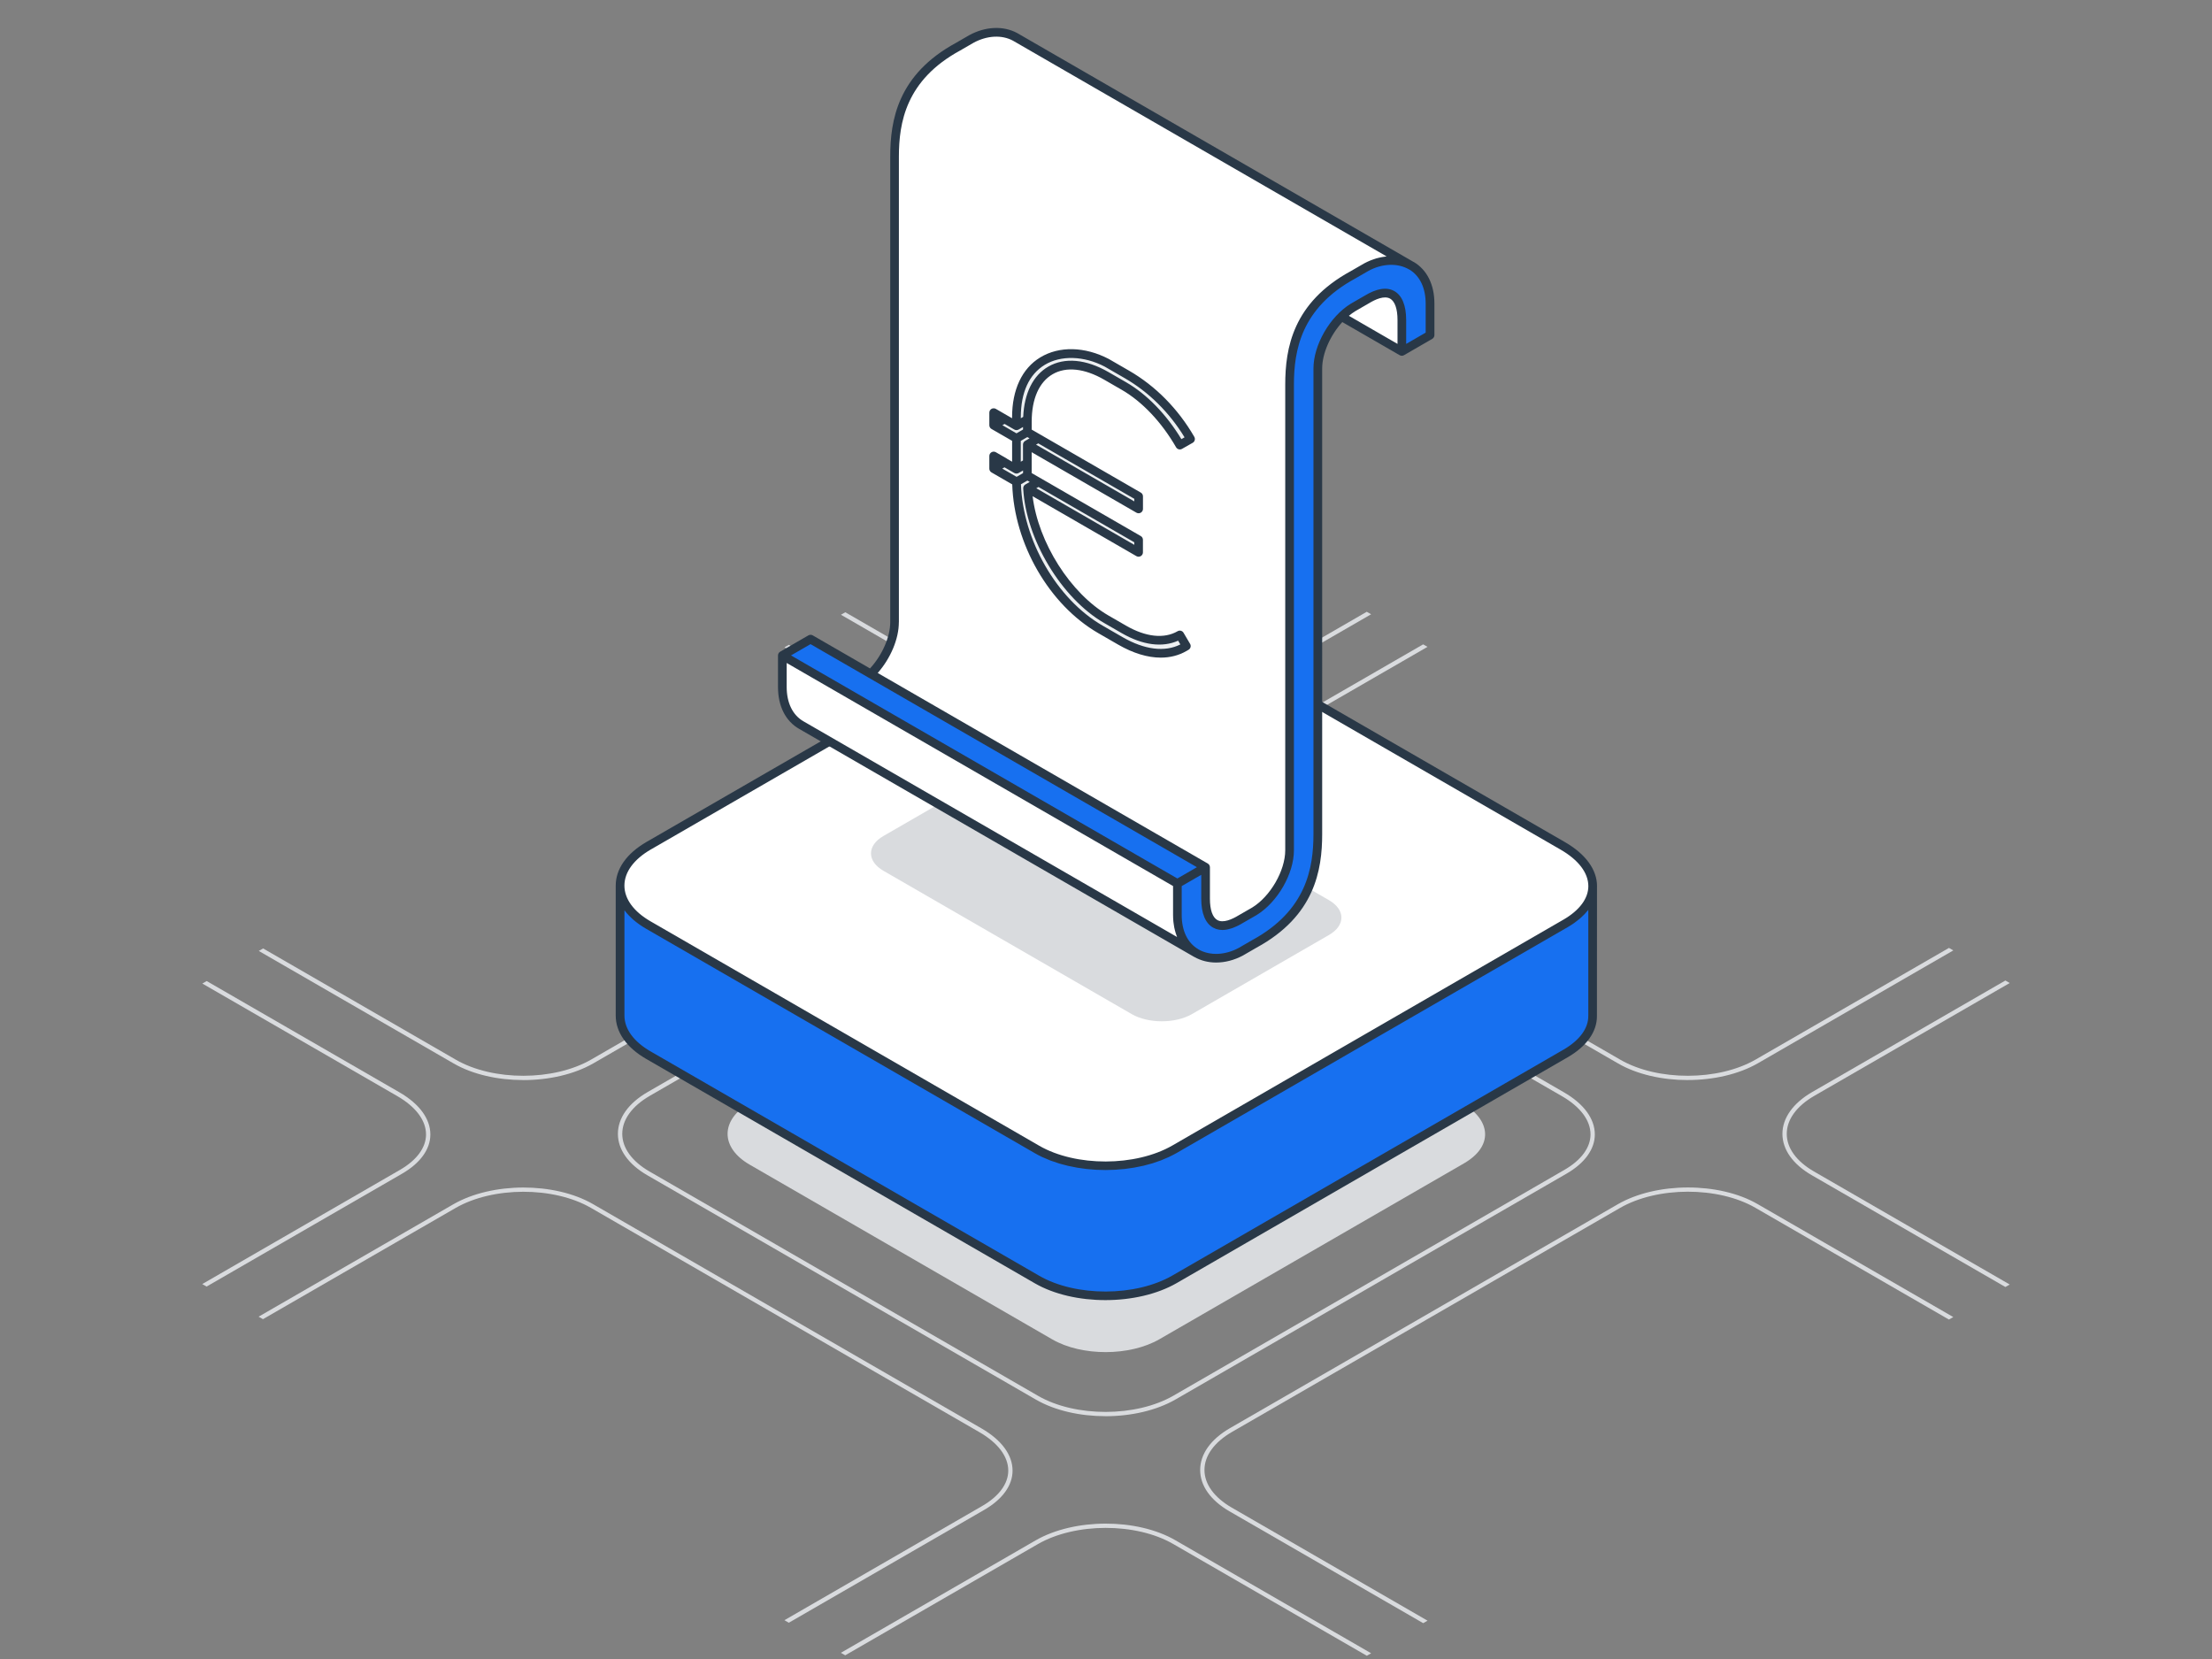 <?xml version="1.0" encoding="UTF-8"?>
<svg xmlns="http://www.w3.org/2000/svg" id="Gesamt" viewBox="0 0 700 525">
  <rect x="0" y="0" width="700" height="525" fill="#808080" stroke="none"/>
  <defs>
    <style>
      .cls-1 {
        fill: #293847;
      }

      .cls-1, .cls-2, .cls-3, .cls-4, .cls-5 {
        stroke-width: 0px;
      }

      .cls-2 {
        fill: #edf0f2;
      }

      .cls-3 {
        fill: #1770f0;
      }

      .cls-4 {
        fill: #d9dbde;
      }

      .cls-5 {
        fill: #fff;
      }
    </style>
  </defs>
  <g>
    <path class="cls-4" d="M237.32,348.97c-9.39,5.42-9.43,14.19-.1,19.58l95.79,55.31c9.34,5.39,24.52,5.36,33.91-.06l96.35-55.64c9.39-5.42,8.68-13.73-.66-19.12l-95.79-55.31c-9.34-5.39-24.52-5.36-33.91.06l-95.6,55.19Z"></path>
    <g>
      <path class="cls-4" d="M349.83,235.42c-7.98,0-15.94-1.75-21.99-5.24l-61.72-35.64,1.38-.79,61.03,35.24c11.78,6.8,31,6.77,42.85-.08l61.14-35.31,1.38.79-61.83,35.71c-6.14,3.54-14.19,5.32-22.23,5.32Z"></path>
      <path class="cls-4" d="M349.82,448.16c-7.98,0-15.94-1.75-21.99-5.24l-122.99-71.01c-5.99-3.46-9.3-8.11-9.3-13.1,0-5.02,3.35-9.72,9.42-13.23l122.73-70.85c12.23-7.06,32.06-7.1,44.22-.08l122.99,71.01c6.32,3.65,9.79,8.38,9.79,13.34,0,4.67-3.18,9.07-8.95,12.41l-123.7,71.44c-6.14,3.54-14.19,5.32-22.23,5.32ZM205.66,346.77c-5.63,3.25-8.74,7.53-8.74,12.04,0,4.47,3.06,8.7,8.61,11.91l122.99,71.01c11.78,6.8,31,6.77,42.85-.08l123.7-71.44c5.33-3.08,8.26-7.06,8.26-11.22,0-4.44-3.23-8.76-9.11-12.14l-122.99-71.01c-11.78-6.8-31-6.77-42.85.08l-122.73,70.85Z"></path>
      <path class="cls-4" d="M450.4,513.67l-61.3-35.39c-5.99-3.46-9.3-8.11-9.3-13.1,0-5.02,3.35-9.72,9.42-13.23l122.73-70.85c12.23-7.06,32.07-7.09,44.22-.08l61.96,35.77-1.38.79-61.27-35.38c-11.78-6.8-31-6.77-42.85.08l-122.73,70.85c-5.63,3.25-8.74,7.53-8.74,12.04,0,4.47,3.06,8.7,8.61,11.91l61.98,35.79-1.38.79Z"></path>
      <path class="cls-4" d="M165.57,341.79c-7.98,0-15.94-1.75-21.99-5.24l-61.69-35.62,1.38-.79,61,35.22c11.78,6.8,31,6.77,42.85-.08l123.7-71.44c5.33-3.08,8.26-7.06,8.26-11.22,0-4.44-3.23-8.76-9.11-12.14l-61.71-35.63,1.38-.79,61.03,35.23c6.32,3.65,9.79,8.38,9.79,13.34,0,4.67-3.18,9.07-8.95,12.41l-123.7,71.44c-6.14,3.54-14.19,5.32-22.23,5.32Z"></path>
      <path class="cls-4" d="M249.62,513.51l-1.38-.79,62.57-36.13c5.33-3.08,8.26-7.06,8.26-11.21,0-4.44-3.23-8.76-9.11-12.15l-122.99-71.01c-11.78-6.8-31-6.77-42.85.08l-60.9,35.16-1.38-.79,61.59-35.55c12.23-7.06,32.06-7.1,44.22-.08l122.99,71.01c6.32,3.65,9.79,8.38,9.79,13.34,0,4.67-3.18,9.07-8.95,12.41l-61.88,35.74Z"></path>
      <path class="cls-4" d="M432.55,523.98l-61.31-35.39c-11.78-6.8-31-6.77-42.85.08l-60.91,35.16-1.38-.79,61.6-35.56c12.23-7.06,32.07-7.1,44.22-.08l61.99,35.79-1.38.79Z"></path>
      <path class="cls-4" d="M65.38,407.14l-1.38-.79,62.56-36.13c5.33-3.08,8.26-7.06,8.26-11.21,0-4.44-3.23-8.76-9.11-12.15l-61.68-35.61,1.38-.79,60.99,35.21c6.32,3.65,9.79,8.38,9.79,13.34,0,4.67-3.18,9.07-8.95,12.41l-61.88,35.73Z"></path>
      <path class="cls-4" d="M534.07,341.79c-7.98,0-15.94-1.75-21.99-5.24l-122.99-71.01c-5.99-3.46-9.3-8.11-9.3-13.1,0-5.02,3.35-9.72,9.42-13.23l61.15-35.3,1.38.79-61.83,35.7c-5.63,3.25-8.74,7.53-8.74,12.04,0,4.47,3.06,8.7,8.61,11.91l122.99,71.01c11.78,6.8,31,6.77,42.85-.08l61.14-35.31,1.38.79-61.82,35.7c-6.14,3.54-14.19,5.32-22.23,5.32Z"></path>
      <path class="cls-4" d="M634.62,407.28l-61.26-35.37c-5.99-3.46-9.3-8.11-9.3-13.1s3.35-9.72,9.42-13.23l61.13-35.29,1.38.79-61.82,35.69c-5.63,3.25-8.74,7.53-8.74,12.04s3.06,8.7,8.61,11.91l61.95,35.77-1.38.79Z"></path>
    </g>
  </g>
  <g>
    <path class="cls-5" d="M205.31,267.61c-12.06,6.96-12.11,18.22-.13,25.14l122.99,71.01c11.99,6.92,31.48,6.89,43.53-.08l123.7-71.44c12.06-6.96,11.14-17.63-.84-24.55l-122.99-71.01c-11.99-6.92-31.48-6.89-43.53.08l-122.73,70.85Z"></path>
    <path class="cls-3" d="M503.99,280.22c.09,4.31-2.68,8.61-8.59,12.02l-123.7,71.44c-12.06,6.96-31.55,7-43.53.08l-122.99-71.01c-5.98-3.45-8.96-7.99-8.95-12.53h0v41.15h0s0,.01,0,.01c-.01,4.54,2.97,9.08,8.95,12.53l122.99,71.01c11.99,6.92,31.48,6.89,43.53-.08l123.7-71.44c5.9-3.41,8.68-7.71,8.59-12.02h.01v-41.16h-.01Z"></path>
    <path class="cls-1" d="M505.39,280.43c0-5.21-3.6-10.16-10.14-13.93l-122.99-71.01c-12.35-7.13-32.49-7.09-44.91.08l-122.73,70.85c-6.3,3.64-9.77,8.55-9.77,13.83,0,0,0,41.12,0,41.12-.01,5.25,3.41,10.13,9.64,13.73l122.99,71.01c6.15,3.55,14.23,5.32,22.33,5.32,8.16,0,16.34-1.8,22.58-5.4l123.7-71.44c6.01-3.47,9.3-8.1,9.27-13.05,0,0,.02-41.07.02-41.11ZM206,268.8l122.73-70.85c11.66-6.73,30.57-6.77,42.16-.08l122.99,71.01c5.65,3.26,8.76,7.36,8.76,11.55,0,3.9-2.81,7.67-7.92,10.62l-123.7,71.44c-11.66,6.73-30.57,6.77-42.16.08l-122.99-71.01c-5.33-3.08-8.27-7.09-8.27-11.31,0-4.26,2.98-8.32,8.39-11.45ZM502.63,287.95v33.24c0,.07-.01.14-.01.21.09,3.97-2.72,7.81-7.9,10.8l-123.7,71.44c-11.66,6.73-30.57,6.77-42.16.08l-122.99-71.01c-5.34-3.08-8.28-7.11-8.26-11.37v-33.27s0-.03,0-.03c0,.01.02.02.02.03h-.02s.07.07.1.11c.36.48.75.94,1.18,1.4.06.07.13.13.19.19.44.46.92.91,1.42,1.35.06.05.12.1.18.15.53.45,1.09.88,1.69,1.3.04.03.09.06.13.09.63.44,1.29.86,2,1.27l122.99,71.01c.77.44,1.57.86,2.4,1.25.28.13.59.25.88.37.55.24,1.1.49,1.68.71.34.13.7.23,1.04.35.55.19,1.09.39,1.65.56.39.12.79.21,1.18.32.54.15,1.08.3,1.63.43.41.1.84.17,1.26.25.54.11,1.08.23,1.64.33.44.07.89.12,1.34.19.54.08,1.08.17,1.63.23.48.05.96.08,1.43.12.53.04,1.05.1,1.58.13.5.03,1.01.03,1.51.04.49.01.99.04,1.48.04.01,0,.03,0,.04,0,.58,0,1.16-.03,1.75-.05.44-.01.87-.01,1.3-.04.61-.03,1.21-.1,1.81-.15.41-.04.81-.06,1.22-.1.61-.07,1.22-.17,1.82-.26.39-.06.78-.1,1.17-.17.62-.11,1.22-.24,1.83-.37.36-.08.73-.14,1.09-.22.59-.14,1.17-.31,1.75-.47.36-.1.73-.18,1.08-.29.54-.16,1.05-.35,1.57-.54.38-.13.77-.25,1.14-.39.43-.16.84-.36,1.26-.54.44-.19.89-.36,1.32-.56.13-.06.25-.14.38-.2.7-.34,1.38-.68,2.04-1.06l123.7-71.44c.05-.03.1-.06.15-.09.66-.39,1.3-.79,1.89-1.21.24-.16.44-.34.67-.51.39-.29.78-.58,1.13-.88.25-.21.47-.44.7-.65.29-.27.58-.54.84-.81.24-.25.45-.51.67-.77.16-.18.33-.36.48-.55l-.05.02s.05-.06.07-.08l-.02.06Z"></path>
  </g>
  <path class="cls-4" d="M279.56,275.56c-5.24-3.03-5.24-7.98,0-11l43.38-25.05c5.24-3.03,13.81-3.03,19.05,0l78.58,45.36c5.24,3.03,5.24,7.98,0,11l-43.38,25.05c-5.24,3.03-13.81,3.03-19.05,0l-78.58-45.36Z"></path>
  <g>
    <g>
      <path class="cls-3" d="M432.46,84.5l-4.26,2.46c-16.73,9.09-20.09,21.99-20.09,34.8v147.29c0,7.12-5.09,15.62-11.16,19.33l-4.26,2.46c-7.85,4.79-11.16.67-11.16-6.44v-9.95l-125.02-72.18-8.93,5.16,125.02,72.18v9.96c0,12.81,11.08,16.5,20.09,11.6l4.26-2.46c16.73-9.09,20.09-21.99,20.09-34.8V116.61c0-7.12,5.09-15.62,11.16-19.33l4.26-2.46c7.85-4.79,11.16-.67,11.16,6.44v9.95l8.93-5.16v-9.96c0-12.81-11.08-16.5-20.09-11.6Z"></path>
      <g>
        <path class="cls-5" d="M372.6,289.55v-9.96l-125.02-72.18v9.96c0,6.06,2.48,10.08,6.04,12.11l124.95,72.13v-.03c-3.52-2.05-5.97-6.02-5.97-12.04Z"></path>
        <path class="cls-5" d="M381.53,284.39c0,7.12,3.31,11.24,11.16,6.44l4.26-2.46c6.08-3.71,11.16-12.22,11.16-19.33V121.75c0-12.81,3.37-25.71,20.09-34.8l4.26-2.46c4.8-2.61,10.18-2.76,14.16-.41l.03-.02L321.25,11.67c-3.95-2.12-9.15-1.88-13.81.64l-4.26,2.46c-16.73,9.09-20.09,21.99-20.09,34.8v147.29c0,5.62-3.18,12.11-7.5,16.42,0,0,3.77,2.18,9.89,5.71,26.32,15.19,96.05,55.45,96.05,55.45v9.95Z"></path>
        <path class="cls-5" d="M432.46,94.82l-4.26,2.46c-1.28.78-2.5,1.78-3.65,2.92l19.07,11.01v-9.95c0-7.12-3.31-11.24-11.16-6.44Z"></path>
      </g>
    </g>
    <path class="cls-1" d="M447.38,82.91s-.03-.01-.04-.02c0,0,0,0-.01,0L321.9,10.46c-4.38-2.36-10.03-2.12-15.15.66l-4.22,2.44c-18.45,10.02-20.81,24.51-20.81,36.01v147.29c0,4.72-2.55,10.49-6.4,14.67l-18.12-10.46c-.42-.25-.95-.25-1.38,0l-8.93,5.16c-.43.25-.69.7-.69,1.19v9.96c0,6.1,2.39,10.83,6.73,13.3l124.95,72.13s.08.03.12.05c2.03,1.15,4.38,1.74,6.84,1.74,2.82,0,5.78-.75,8.54-2.25l4.22-2.44c18.45-10.02,20.81-24.51,20.81-36.01V116.61c0-4.84,2.63-10.6,6.37-14.69l18.15,10.48c.42.25.95.25,1.38,0l8.93-5.16c.43-.25.69-.7.69-1.19v-9.96c0-6-2.32-10.68-6.54-13.19ZM284.46,196.86V49.58c0-10.74,2.2-24.26,19.41-33.61l4.22-2.44c4.27-2.32,8.94-2.56,12.46-.66l118.25,68.27c-.11.01-.23.04-.34.05-.36.04-.73.09-1.09.16-.3.05-.61.12-.91.19-.32.07-.63.15-.95.24-.38.11-.76.25-1.15.39-.24.09-.49.17-.73.27-.63.26-1.25.55-1.87.88l-4.23,2.44c-18.45,10.02-20.81,24.51-20.81,36.01v147.29c0,6.48-4.71,14.62-10.47,18.14l-4.29,2.47c-2.05,1.25-4.87,2.52-6.72,1.49-1.52-.85-2.35-3.25-2.35-6.76v-9.95c0-.49-.26-.95-.69-1.19l-104.44-60.29c4.1-4.67,6.69-10.81,6.69-16.09ZM256.51,203.85l18.38,10.61s0,0,0,0l97.39,56.22,6.49,3.75-6.18,3.57-122.27-70.59,6.18-3.57ZM254.3,228.29c-3.45-1.97-5.35-5.85-5.35-10.92v-7.57l122.27,70.59v9.16c0,.7.04,1.38.1,2.05.02.24.06.46.09.69.05.41.11.82.19,1.22.06.28.13.55.19.82.08.32.16.64.26.95.09.3.2.59.31.88.05.12.08.25.13.36l-118.2-68.24ZM442.25,108.83l-15.39-8.89c.66-.55,1.35-1.05,2.05-1.48l4.27-2.47c2.05-1.25,4.87-2.52,6.72-1.49,1.52.85,2.35,3.25,2.35,6.76v7.56ZM451.17,105.26l-6.18,3.57v-7.56c0-4.61-1.3-7.78-3.76-9.16-2.41-1.36-5.61-.84-9.47,1.52l-4.26,2.46s-.02.01-.03.02c-6.63,4.05-11.82,13.06-11.82,20.51v147.29c0,10.74-2.2,24.26-19.41,33.61l-4.22,2.44c-4.31,2.34-9.15,2.53-12.69.52-.03-.02-.05-.05-.08-.06-3.41-1.98-5.29-5.84-5.29-10.85v-9.16l6.18-3.57v7.56c0,4.61,1.3,7.78,3.76,9.16.27.15.55.27.84.38.08.03.17.05.25.08.23.07.46.13.7.17.08.01.15.03.23.04.29.04.59.07.9.07.02,0,.03,0,.05,0,.43,0,.88-.05,1.34-.13.12-.02.25-.06.37-.08.35-.08.71-.17,1.08-.29.16-.05.33-.11.5-.17.36-.13.72-.29,1.09-.46.16-.07.32-.14.48-.22.53-.26,1.07-.56,1.63-.9l4.29-2.47c6.63-4.05,11.82-13.06,11.82-20.51V121.75c0-10.74,2.2-24.26,19.4-33.61l4.23-2.44c4.35-2.36,9.25-2.52,12.81-.43.04.02.09.03.13.05,3.3,2.01,5.12,5.82,5.12,10.77v9.16Z"></path>
    <g>
      <path class="cls-2" d="M355.68,199.18l-5.56-3.21c-13.28-7.67-24.12-25.89-24.93-41.47l35.13,20.28v-3.98l-35.21-20.33v-9.77l35.21,20.33v-3.98l-35.21-20.33v-3.34c0-15.95,11.2-22.41,25.01-14.44l5.56,3.21c6.91,3.99,13.16,10.83,17.68,18.67l3.38-1.92c-5.17-8.96-12.25-15.87-20.14-20.43l-6.36-3.67c-12.86-6.7-28.58-2.24-28.58,17.2v2.72l-7.2-4.16v3.98l7.2,4.16v9.77s-7.2-4.16-7.2-4.16v3.98l7.23,4.18c.29,18.03,10.96,37.68,26.53,46.67l6.36,3.67c7.89,4.56,15.04,4.99,20.21,2l.65-.38-2.07-3.51c-4.53,2.61-10.78,2.24-17.68-1.75Z"></path>
      <path class="cls-1" d="M377.93,138.22c-5.11-8.84-12.25-16.08-20.65-20.93l-6.41-3.7c-7.58-3.95-15.68-4.13-21.69-.48-5.74,3.48-8.9,10.2-8.9,18.91v.34l-5.05-2.92-.09-.05s0,0,0,0h0c-.07-.04-.14-.06-.21-.09-.04-.02-.08-.04-.12-.05-.05-.01-.11-.01-.16-.02-.3-.04-.61,0-.88.16,0,0,0,0,0,0,0,0,0,0,0,0-.43.25-.69.7-.69,1.19v3.98c0,.49.26.95.69,1.19l6.52,3.76v6.6s-1.58-.91-1.58-.91c-.04-.03-.08-.07-.12-.1l-3.44-1.99c-.43-.25-.95-.25-1.38,0-.43.25-.69.7-.69,1.19v4.01c0,.49.26.95.69,1.19l6.56,3.79c.59,18.84,11.69,38.1,27.19,47.05l6.36,3.67c4.72,2.72,9.3,4.1,13.45,4.1,2.96,0,5.71-.7,8.14-2.1l.65-.38c.32-.19.54-.49.64-.84.09-.35.04-.73-.15-1.04l-2.07-3.51c-.38-.65-1.22-.87-1.87-.49-4.28,2.47-10.07,1.85-16.31-1.75l-5.56-3.21c-12.08-6.98-22.25-23.16-24.02-37.76l32.84,18.96c.42.25.95.25,1.38,0,.43-.25.69-.7.69-1.19v-3.98c0-.49-.26-.95-.69-1.19l-34.52-19.93v-6.6l33.15,19.14c.42.25.95.25,1.38,0,.43-.25.69-.7.69-1.19v-3.98c0-.49-.26-.95-.69-1.19l-34.52-19.93v-2.54c0-7.2,2.36-12.53,6.64-15,4.28-2.47,10.07-1.85,16.31,1.75l5.56,3.21c6.47,3.74,12.58,10.19,17.18,18.17.38.66,1.22.88,1.87.51l3.38-1.92c.32-.18.55-.48.65-.84.1-.35.05-.73-.14-1.05ZM324.42,139.52c-.43.25-.69.7-.69,1.19v5l-.7.4v-6.59s2.07-1.2,2.07-1.2l.7.4-1.38.8ZM317.21,134.56l.7-.4,3.07,1.77c.42.25.95.25,1.38,0,0,0,0,0,0,0l1.38-.8v.8l-2.07,1.2-4.45-2.57ZM317.18,148.29l.7-.4,3.1,1.79c.42.25.95.25,1.38,0l1.39-.8v.84l-2.04,1.18-4.51-2.6ZM349.43,197.16l5.56,3.21c6.58,3.8,12.85,4.62,17.84,2.37l.7,1.19c-4.9,2.5-11.36,1.69-18.28-2.3l-6.36-3.67c-14.47-8.35-25.21-27.05-25.8-44.71l2.03-1.17.75.43-1.38.8h0s-.02.01-.03.02c-.43.26-.68.74-.66,1.24.84,16.07,12.09,34.77,25.62,42.59ZM358.94,172.41l-31-17.9.7-.4,30.31,17.5v.8ZM358.94,158.66l-31.08-17.95.7-.4,30.39,17.54v.8ZM373.86,138.97c-4.76-7.85-10.93-14.21-17.49-18l-5.56-3.21c-7.12-4.11-13.89-4.73-19.06-1.75-4.85,2.8-7.62,8.43-7.95,15.91l-.76.44v-.34c0-7.82,2.62-13.55,7.58-16.56,5.1-3.09,12.38-2.87,18.94.54l6.36,3.67c7.61,4.39,14.13,10.85,18.94,18.73l-.99.56Z"></path>
    </g>
  </g>
</svg>
